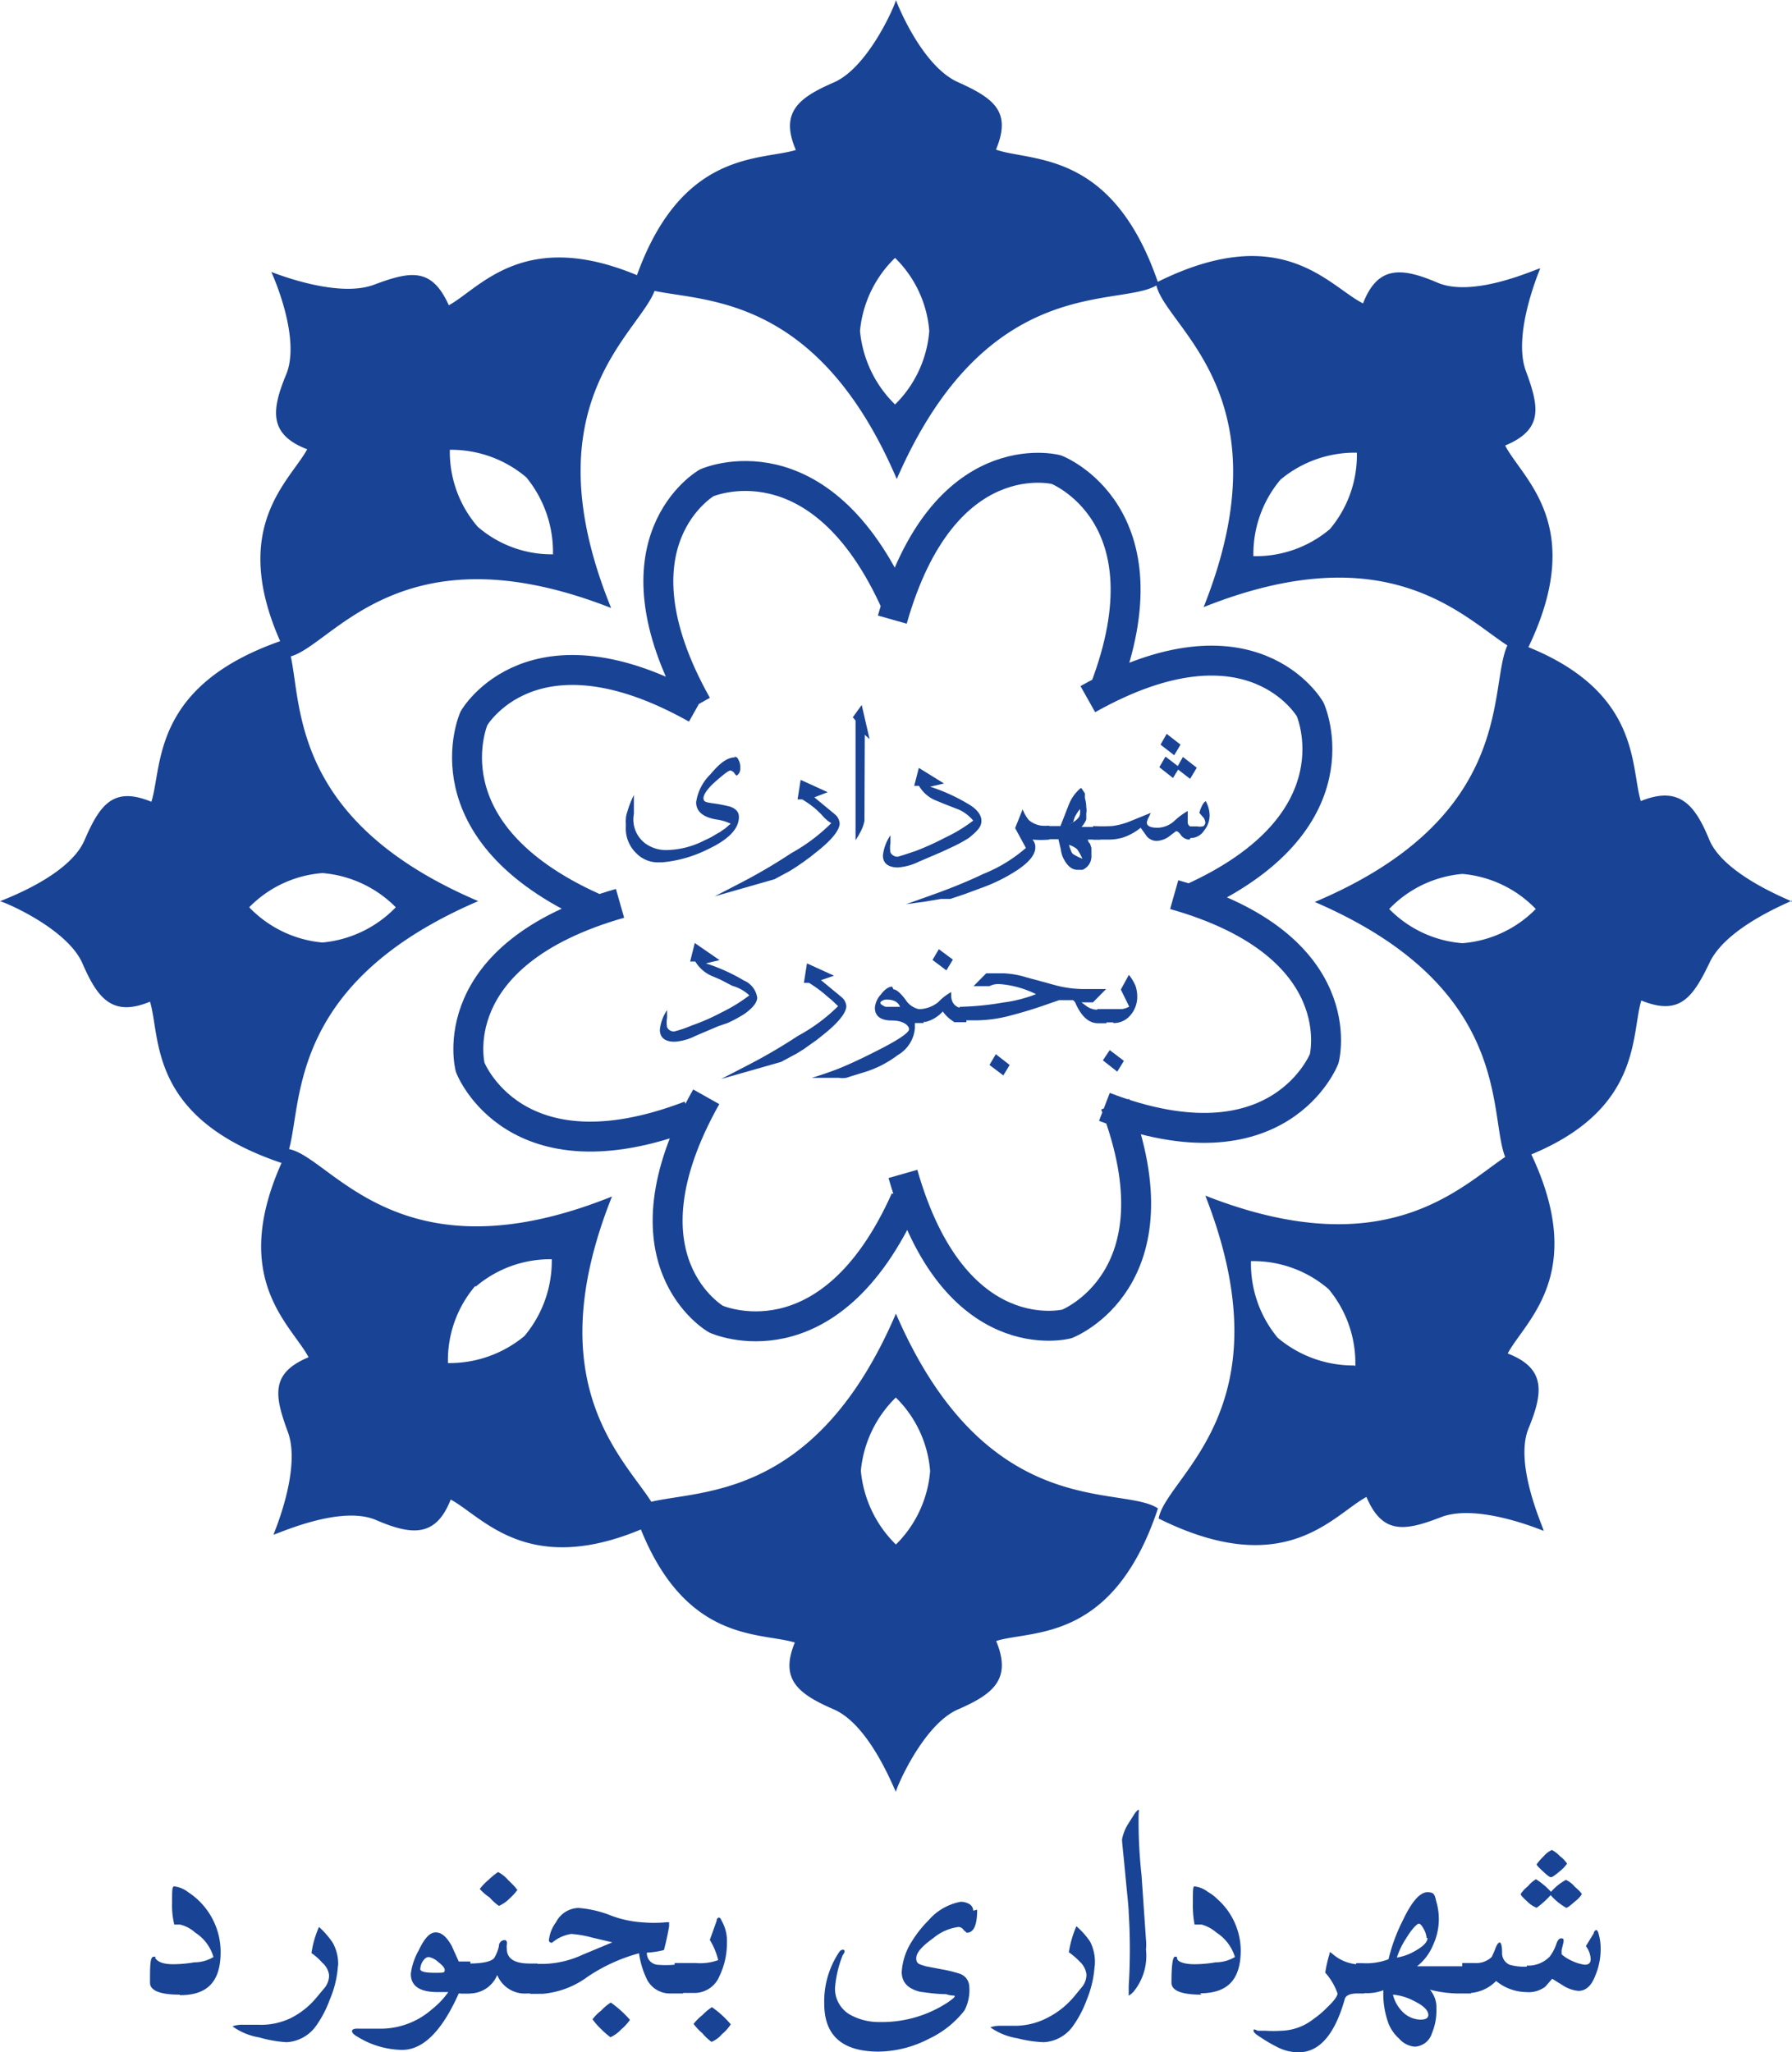 <svg xmlns="http://www.w3.org/2000/svg" xmlns:xlink="http://www.w3.org/1999/xlink" width="104.77" height="120" viewBox="0 0 104.77 120"><defs><clipPath id="a"><rect width="104.77" height="120" fill="none"/></clipPath></defs><g clip-path="url(#a)"><path d="M10.52,116.63c-1.12,0-1.75-.22-1.75-.7,0-1,0-1.52.22-1.52s0,0,.13.14.36.3,1,.3a7.33,7.33,0,0,0,1.24-.11,2.17,2.17,0,0,0,1.12-.31A2.52,2.52,0,0,0,11.41,113a2,2,0,0,0-.89-.47h-.33a4.59,4.59,0,0,1-.13-1.23c0-.8,0-1,.13-1a1.58,1.58,0,0,1,.8.33,4.18,4.18,0,0,1,1.91,3.5c0,1.76-.79,2.53-2.38,2.53" fill="#194395"/><path d="M19.76,114.92a6,6,0,0,1-.48,2,6.38,6.38,0,0,1-.77,1.49,2.27,2.27,0,0,1-1.75,1,7.25,7.25,0,0,1-1.6-.28,3.68,3.68,0,0,1-1.57-.65h0a1.75,1.75,0,0,1,.63-.09h.89A4,4,0,0,0,17,118a4.64,4.64,0,0,0,1.51-1.21l.51-.61a1.2,1.2,0,0,0,.22-.68,1.14,1.14,0,0,0-.4-.74,3.37,3.37,0,0,0-.63-.56,5.83,5.83,0,0,1,.44-1.53h0a5,5,0,0,1,.8.92,2.54,2.54,0,0,1,.32,1.35" fill="#194395"/><path d="M27.47,116.56h-.65q-1.47,3.3-3.31,3.3a5.1,5.1,0,0,1-2.61-.77c-.21-.12-.32-.23-.32-.33s.14-.16.4-.14h1.34a4.56,4.56,0,0,0,2.94-1.14,4.85,4.85,0,0,0,.95-1H25.6c-1.06,0-1.58-.35-1.58-1.07a3.65,3.65,0,0,1,.45-1.35c.34-.72.65-1.07,1-1.07s.63.25.93.77l.42.93h.68ZM26,115.18c0-.11-.12-.26-.38-.46a1.13,1.13,0,0,0-.55-.29c-.14,0-.26.1-.38.29a1,1,0,0,0-.12.41c0,.15.28.22.84.22s.59,0,.59-.17" fill="#194395"/><path d="M31.45,116.56h-.63a1.74,1.74,0,0,1-1.75-1.08,1.74,1.74,0,0,1-1.63,1.08h-.51v-1.75h.44c.87,0,1.4-.12,1.54-.35a2.28,2.28,0,0,0,.26-.67.34.34,0,0,1,.32-.35c.14,0,.17.11.14.3a.6.6,0,0,0,0,.19c0,.6.45.88,1.35.88h.45Zm-1.16-6.11a3.27,3.27,0,0,1-.5.56,2,2,0,0,1-.62.43,2.79,2.79,0,0,1-.54-.49,3.07,3.07,0,0,1-.58-.5,3.2,3.2,0,0,1,.51-.53,4.15,4.15,0,0,1,.56-.46,2,2,0,0,1,.6.48c.35.33.5.51.5.56" fill="#194395"/><path d="M39.94,116.56h-.72a1.51,1.51,0,0,1-1.37-.77,5.1,5.1,0,0,1-.49-1.58,10.12,10.12,0,0,0-3,1.37,5.18,5.18,0,0,1-2.62,1H31v-1.75h.86a5.73,5.73,0,0,0,2.19-.53l1.75-.73-1.19-.28a6.26,6.26,0,0,0-1.21-.21,2.25,2.25,0,0,0-1.12.51.16.16,0,0,1-.19-.12h0a2.15,2.15,0,0,1,.42-1.08,1.52,1.52,0,0,1,1.31-.83,6.47,6.47,0,0,1,1.84.42,6.23,6.23,0,0,0,1.9.42,7.61,7.61,0,0,0,1.35,0,.74.74,0,0,1,.21,0v.23c-.08.47-.18.93-.3,1.39a4.56,4.56,0,0,1-1,.15.68.68,0,0,0,.6.71,5.79,5.79,0,0,0,1,0h.51Zm-3.12,1.56a3,3,0,0,1-.51.55,2,2,0,0,1-.62.45,5.17,5.17,0,0,1-.56-.49,4.37,4.37,0,0,1-.49-.56,2.74,2.74,0,0,1,.51-.51,2.8,2.8,0,0,1,.56-.47,6.37,6.37,0,0,1,1.11,1" fill="#194395"/><path d="M42.5,113.64a4.43,4.43,0,0,1-.43,1.89,1.58,1.58,0,0,1-1.49,1H39.44v-1.75h1.23a3.11,3.11,0,0,0,1.32-.17,4.09,4.09,0,0,0-.49-1.18l.4-1.12a.19.19,0,0,1,.12-.19s.11,0,.16.17a2.37,2.37,0,0,1,.32,1.3m.22,4.78a2.41,2.41,0,0,1-.51.57,1.62,1.62,0,0,1-.61.45,2.89,2.89,0,0,1-.54-.51,3.26,3.26,0,0,1-.51-.54,3.08,3.08,0,0,1,.51-.51,3.58,3.58,0,0,1,.56-.47,5.55,5.55,0,0,1,1.1,1" fill="#194395"/><path d="M57.13,111.66c0,.89-.19,1.35-.61,1.35l-.18-.16a.38.38,0,0,0-.29-.18,2.88,2.88,0,0,0-1.48.65c-.64.46-1,.84-1,1.18s.18.35.56.47l.88.17a7.63,7.63,0,0,1,1.05.25.82.82,0,0,1,.61.77,2.58,2.58,0,0,1-.28,1.39,5.7,5.7,0,0,1-2.08,1.66,6.54,6.54,0,0,1-2.93.75c-2.14,0-3.19-.94-3.19-2.8a5.16,5.16,0,0,1,.86-3,.3.3,0,0,1,.22-.16c.13,0,.16.11,0,.32a6.57,6.57,0,0,0-.45,1.91,1.75,1.75,0,0,0,.86,1.56,3.45,3.45,0,0,0,1.75.44,7,7,0,0,0,4-1.16c.25-.18.39-.28.39-.35s-.18,0-.51-.12c-.51,0-1-.07-1.52-.14-.72-.18-1.07-.56-1.07-1.16a3.7,3.7,0,0,1,.57-1.75,6.77,6.77,0,0,1,1-1.27,3.27,3.27,0,0,1,1.87-1.08,1,1,0,0,1,.49.12.46.46,0,0,1,.25.4" fill="#194395"/><path d="M64,114.92a6.24,6.24,0,0,1-.46,2,6.38,6.38,0,0,1-.77,1.49,2.24,2.24,0,0,1-1.75,1,7.25,7.25,0,0,1-1.54-.23,3.77,3.77,0,0,1-1.58-.64h0a1.75,1.75,0,0,1,.63-.09h.89a4.16,4.16,0,0,0,1.86-.49,4.92,4.92,0,0,0,1.51-1.21l.51-.62a1.17,1.17,0,0,0,.22-.68,1.21,1.21,0,0,0-.38-.74,4.36,4.36,0,0,0-.65-.56,6.29,6.29,0,0,1,.44-1.52h0a4.4,4.4,0,0,1,.81.91A2.63,2.63,0,0,1,64,115" fill="#194395"/><path d="M67,113.41a2.91,2.91,0,0,1,0,.59,3.31,3.31,0,0,1-.73,2.46,1.23,1.23,0,0,1-.28.23v-.56a34.27,34.27,0,0,0,0-4.3c0-.28-.09-1.07-.21-2.35s-.18-1.75-.18-1.93a2.74,2.74,0,0,1,.33-.86l.43-.68c.1-.12.17-.19.21-.19s0,.1,0,.31a28.69,28.69,0,0,0,.17,3.51Z" fill="#194395"/><path d="M70.25,116.63c-1.13,0-1.76-.22-1.76-.7,0-1,.07-1.52.21-1.52s.09,0,.13.14.37.3,1,.3a7.33,7.33,0,0,0,1.24-.11,2.23,2.23,0,0,0,1.13-.31A2.58,2.58,0,0,0,71.12,113a2.24,2.24,0,0,0-.87-.47h-.41a5.89,5.89,0,0,1-.1-1.23c0-.8,0-1,.1-1a1.54,1.54,0,0,1,.79.33,2.31,2.31,0,0,1,.53.4,4.05,4.05,0,0,1,1.38,3c0,1.75-.79,2.52-2.38,2.52" fill="#194395"/><path d="M79.77,116.56h-.41c-.42,0-.66.11-.73.3-.58,2.09-1.49,3.14-2.7,3.14a2.7,2.7,0,0,1-1.28-.32,8.78,8.78,0,0,1-1-.59c-.23-.14-.36-.26-.36-.35s0-.11.25,0H74a6.91,6.91,0,0,0,.91,0,3.17,3.17,0,0,0,1.89-.69,5.51,5.51,0,0,0,.82-.7c.39-.37.58-.65.58-.79a3.68,3.68,0,0,0-.72-1.22,8.19,8.19,0,0,1,.25-1.09c0-.12,0-.14.18,0a2.47,2.47,0,0,0,1.5.61h.42Z" fill="#194395"/><path d="M86,116.56h-.81a7.09,7.09,0,0,1-1.59-.22,1.57,1.57,0,0,1,.38,1.1,3.41,3.41,0,0,1-.26,1.44,1.1,1.1,0,0,1-1,.79,1.34,1.34,0,0,1-.91-.46,2.42,2.42,0,0,1-.61-.84,5,5,0,0,1-.32-2,2.64,2.64,0,0,1-1.08.17h-.51v-1.75h.38a3.68,3.68,0,0,0,1.51-.23,10.22,10.22,0,0,1,.83-2.26c.52-1.1,1-1.66,1.45-1.66s.42.21.54.64a3.6,3.6,0,0,1-.22,2.46,3.05,3.05,0,0,1-.93,1.23c.44,0,.89,0,1.33,0H86Zm-2.49,1.27c0-.28-.28-.56-.84-.83a3.14,3.14,0,0,0-1.23-.37,2.1,2.1,0,0,0,.56,1,1.51,1.51,0,0,0,1.05.46c.3,0,.46-.09.46-.28m-.1-4.49a1.4,1.4,0,0,0-.15-.49c-.12-.23-.22-.35-.31-.35s-.4.29-.74.86a4.46,4.46,0,0,0-.54,1.12,2.94,2.94,0,0,0,1-.35c.52-.28.79-.55.79-.79" fill="#194395"/><path d="M89.27,114.93a1.74,1.74,0,0,0,1.33-.52,2.5,2.5,0,0,0,.39-.74c.08-.23.17-.33.28-.33s.17,0,.14.23l-.11.45v.25a2.23,2.23,0,0,0,.6.38,2.51,2.51,0,0,0,.75.23c.23,0,.35-.1.35-.33a1.38,1.38,0,0,0-.28-.76l.46-.75a.22.22,0,0,1,.14-.19s.09,0,.14.21a2.94,2.94,0,0,1,.12.84,3.91,3.91,0,0,1-.3,1.59c-.23.62-.56.92-1,.92a2,2,0,0,1-.84-.28l-.69-.43-.4.46a1.61,1.61,0,0,1-1.12.32,2.85,2.85,0,0,1-1.76-.65,2.34,2.34,0,0,1-1.47.7h-.51v-1.75h.72a1.31,1.31,0,0,0,1-.35,5,5,0,0,0,.21-.48c.09-.24.18-.37.26-.37s.14.2.14.6a.73.73,0,0,0,.44.7,3.05,3.05,0,0,0,1,.11m-.35-4.25a2,2,0,0,1,.42-.45,1.85,1.85,0,0,1,.47-.41,4.17,4.17,0,0,1,.88.74,3.12,3.12,0,0,1,.87-.7,1.39,1.39,0,0,1,.51.39c.28.24.42.4.42.45a1.6,1.6,0,0,1-.4.42c-.28.25-.44.37-.51.37a3.4,3.4,0,0,1-.91-.74,5.23,5.23,0,0,1-.82.74,1.58,1.58,0,0,1-.53-.35c-.26-.23-.4-.39-.4-.44m.93-1.75a3.11,3.11,0,0,1,.4-.46,1.41,1.41,0,0,1,.49-.38,1.68,1.68,0,0,1,.47.36,1.75,1.75,0,0,1,.42.44,2.28,2.28,0,0,1-.42.44c-.28.23-.43.35-.52.35s-.21-.1-.46-.33-.38-.37-.38-.42" fill="#194395"/><path d="M40.74,41.23c-5.38-9.59.58-13,.58-13s6.61-2.93,11.08,7.1m.39,33.31c3,10.52,9.59,8.77,9.59,8.77s6.74-2.6,2.82-12.85m-.62-24.25c3.93-10.25-2.82-12.85-2.82-12.85s-6.61-1.75-9.59,8.77M41.29,64.13c-5.39,9.59.57,13,.57,13s6.61,3,11.08-7M69.6,52.56c10-4.49,7-11.08,7-11.08s-3.4-6-13-.6M36.25,52.82c-10.51,3-8.76,9.59-8.76,9.59s2.59,6.75,12.85,2.82m24.23-.51c10.25,3.93,12.85-2.82,12.85-2.82s1.75-6.61-8.77-9.59M40.71,41.43c-9.59-5.39-13,.57-13,.57s-2.94,6.61,7,11.08" fill="none" stroke="#194395" stroke-miterlimit="10" stroke-width="1.75"/><path d="M104.77,52.72h0c-.21-.13-4-1.58-4.84-3.63s-1.76-3.16-4-2.25c-.61-2,0-6.33-6.57-9C92.79,30.7,89,28,88,26.05c2.23-.93,2-2.23,1.21-4.36s.77-5.81.84-6h0c-.17,0-3.87,1.75-6,.84s-3.5-1-4.36,1.21c-2-1-4.72-4.87-12-1.26-2.66-7.73-7.36-7-9.46-7.73.93-2.23-.12-3-2.23-3.95S52.45.21,52.38,0h0c0,.18-1.58,3.93-3.63,4.82s-3.17,1.74-2.22,3.95c-2.07.63-6.65,0-9.29,7.32-6.63-2.77-9.21.79-11,1.76-1-2.23-2.24-2-4.38-1.2s-5.8-.68-6-.75h0c.09.18,1.75,3.88.87,6s-1,3.51,1.23,4.37c-1,1.85-4.54,4.52-1.58,11.22-7.53,2.64-6.87,7.31-7.53,9.39-2.21-.91-3,.14-3.91,2.25S.21,52.59,0,52.7H0c.18,0,3.93,1.58,4.82,3.63s1.75,3.15,3.95,2.24c.64,2.1-.13,6.8,7.69,9.43-3.05,6.82.6,9.49,1.58,11.36-2.23.93-2,2.23-1.21,4.37s-.77,5.8-.84,6h0c.17,0,3.89-1.76,6-.85s3.5,1,4.36-1.2c1.86,1,4.47,4.52,11.12,1.75,2.68,6.64,7,6,9,6.61-.89,2.15.18,3,2.28,3.91s3.51,4.64,3.63,4.82h0c0-.18,1.58-3.93,3.63-4.82s3.16-1.76,2.23-4c2.1-.66,6.84.13,9.46-7.75-2.1-1.43-10,.92-15.32-11.39h0c-4.64,10.83-11.34,10.29-14.3,11-1.67-2.61-6.63-7-2.3-17.85h0c-12.43,5-16.37-2.28-18.88-2.77.79-2.86,0-9.75,11.06-14.5h0C17.09,48.05,17.65,41.34,17,38.38c2.51-.71,6.49-7.63,18.73-2.83h0c-4.83-11.87,1.57-16,2.54-18.54,3.05.64,9.59.31,14.16,11h0c5.26-12.09,12.94-10,15.18-11.32.58,2.5,7.68,6.48,2.76,18.81h0c10.73-4.28,15.13.54,17.76,2.24-1.14,2.44.57,10-11.26,15h0C88.48,57.75,87,65.11,88,67.65c-2.63,1.76-7,6.4-17.53,2.26h0c4.89,12.49-2.29,16.38-2.73,18.88,7.43,3.69,10.2-.22,12.15-1.26.94,2.21,2.24,2,4.36,1.18s5.8.73,6,.8h0c0-.17-1.75-3.89-.88-6s1-3.51-1.22-4.37c1-1.89,4.69-4.63,1.38-11.64,6.47-2.68,5.82-7,6.43-9,2.23.91,3-.14,4-2.23s4.65-3.5,4.82-3.62h0Zm-52.39,29a6.77,6.77,0,0,1,2,4.29,6.8,6.8,0,0,1-2,4.3A6.92,6.92,0,0,1,50.33,86a6.87,6.87,0,0,1,2.05-4.29M27.84,75.21a6.71,6.71,0,0,1,4.42-1.58,6.83,6.83,0,0,1-1.6,4.49,6.86,6.86,0,0,1-4.47,1.58,6.69,6.69,0,0,1,1.58-4.49M18.85,51.05a6.8,6.8,0,0,1,4.29,2,6.83,6.83,0,0,1-4.29,2.06,6.78,6.78,0,0,1-4.28-2.06,6.7,6.7,0,0,1,4.28-2M32.4,32.41a6.6,6.6,0,0,1-4.47-1.61,6.69,6.69,0,0,1-1.63-4.5,6.79,6.79,0,0,1,4.47,1.61,6.89,6.89,0,0,1,1.56,4.5m20-8.76a6.9,6.9,0,0,1-2.05-4.3,6.82,6.82,0,0,1,2.05-4.27,6.72,6.72,0,0,1,2,4.27,6.77,6.77,0,0,1-2,4.3m25.42,7.29a6.71,6.71,0,0,1-4.47,1.58,6.76,6.76,0,0,1,1.58-4.47,6.76,6.76,0,0,1,4.47-1.58,6.71,6.71,0,0,1-1.58,4.47m1.42,48.9a6.85,6.85,0,0,1-4.47-1.62,6.77,6.77,0,0,1-1.56-4.48,6.74,6.74,0,0,1,4.54,1.64,6.76,6.76,0,0,1,1.56,4.49M85.5,55.15a6.72,6.72,0,0,1-4.28-2,6.72,6.72,0,0,1,4.28-2.05,6.75,6.75,0,0,1,4.29,2.05,6.75,6.75,0,0,1-4.29,2" fill="#194395"/><path d="M40.62,55.14l1.45,1-.8.19a10.61,10.61,0,0,1,2.22,1,1.29,1.29,0,0,1,.78,1c0,.28-.25.6-.74.95a7.59,7.59,0,0,1-1,.54L42,60l-1.34.57a3.1,3.1,0,0,1-1.22.34c-.58,0-.86-.25-.86-.7A2.51,2.51,0,0,1,39,59.06v.44a1.75,1.75,0,0,0,0,.56.43.43,0,0,0,.42.25,6.44,6.44,0,0,0,1-.34,12.32,12.32,0,0,0,1.76-.77,9.55,9.55,0,0,0,1.63-1,2.41,2.41,0,0,0-1-.56l-.71-.37-.45-.19a2.1,2.1,0,0,1-1-.86h-.3Z" fill="#194395"/><path d="M48,57.31l1.21,1a.76.76,0,0,1,.27.52c0,.39-.48,1-1.46,1.76l-.26.21-.44.31-.35.25-.39.24-.91.49-3.51,1,1.49-.77a32,32,0,0,0,3-1.75A10.2,10.2,0,0,0,49,58.83l-.18-.17-.19-.18-.23-.19-.28-.24a7.61,7.61,0,0,0-.82-.58H47l.18-1.14,1.58.72Z" fill="#194395"/><path d="M52.24,57.85c.16,0,.41.21.7.6a1.25,1.25,0,0,0,.92.58H54v.79h-.51v.29a2,2,0,0,1-1,1.58,6.21,6.21,0,0,1-1.95,1l-.78.24-.28.09a1.35,1.35,0,0,1-.44,0H47.46c.42-.12.89-.28,1.4-.47s1.45-.62,2.19-1c1.4-.69,2.1-1.16,2.1-1.37s-.33-.51-1-.51-1-.26-1-.75a1.3,1.3,0,0,1,.35-.77c.24-.32.47-.46.66-.46m-.68,1a.92.92,0,0,0,.3.18h.84a.59.59,0,0,0-.28-.32,1,1,0,0,0-.44-.1.52.52,0,0,0-.42.14" fill="#194395"/><path d="M55.61,58v.18c0,.52.3.8.89.8v.79h-.7l-.24-.17a2.13,2.13,0,0,1-.44-.46,2,2,0,0,1-1,.61h-.58V59a1.83,1.83,0,0,0,1.31-.4,3.22,3.22,0,0,1,.74-.58m-.7-2.52.82.61-.38.63-.81-.61Z" fill="#194395"/><path d="M62.74,58.48h-.82L61,58.8c-.55.19-1.16.38-1.85.56a8.09,8.09,0,0,1-2,.3H56.1v-.79a16.68,16.68,0,0,0,2.54-.25,8,8,0,0,0,1.93-.49,5.7,5.7,0,0,0-2.14-.59,1.17,1.17,0,0,0-.58.12h-.93l.74-.75h1a5.25,5.25,0,0,1,1.36.24l.85.23.84.23a6.46,6.46,0,0,0,1.75.22h1.21l-.77.78h-.67l.28.21a1.11,1.11,0,0,0,.65.22h.53v.79H64.2c-.56,0-1-.42-1.35-1.24m-5,3.68.81.61.37-.61-.81-.63Z" fill="#194395"/><path d="M65.08,59.78h-.93V59H65.6a1.23,1.23,0,0,0,.42-.14l-.49-1L66,57a2.67,2.67,0,0,1,.39.65,2.05,2.05,0,0,1,.1.65,1.64,1.64,0,0,1-.39,1.05,1.27,1.27,0,0,1-1,.47m-.22,1.58.83.63-.39.63L64.48,62Z" fill="#194395"/><path d="M42.93,44.23a.3.3,0,0,1,.25.21.82.82,0,0,1,.1.46.47.47,0,0,1-.21.45.41.41,0,0,1-.15-.17.46.46,0,0,0-.21-.13c-.11,0-.39.22-.85.62s-.73.77-.73,1,.17.24.54.3a8.4,8.4,0,0,1,1,.19c.35.12.53.31.53.61,0,.7-.62,1.33-1.84,1.9a7.41,7.41,0,0,1-2.63.75h-.16a1.76,1.76,0,0,1-1.37-.53,2,2,0,0,1-.61-1.54v-.23a.61.61,0,0,1,0-.19,1.32,1.32,0,0,1,.08-.44,5.36,5.36,0,0,1,.39-1v1.1a1.75,1.75,0,0,0,.7,1.75,2.07,2.07,0,0,0,1.32.36A5,5,0,0,0,41,49.23l.56-.27L42,48.7a.76.76,0,0,0,.19-.12l.21-.14.32-.28a3,3,0,0,0-.88-.25c-.75-.14-1.14-.47-1.14-1a2.85,2.85,0,0,1,.83-1.63c.57-.68,1-1,1.47-1" fill="#194395"/><path d="M47.61,46.62l1.21,1a.76.76,0,0,1,.27.53c0,.39-.48,1-1.46,1.75l-.26.21-.44.32-.35.24-.39.25-.91.49-3.5,1,1.49-.77a31.91,31.91,0,0,0,3-1.76,10.46,10.46,0,0,0,2.33-1.75L48.4,48l-.19-.17L48,47.6l-.28-.27a5.86,5.86,0,0,0-.82-.59h-.27l.18-1.14,1.58.72Z" fill="#194395"/><path d="M50.54,48a2.29,2.29,0,0,1-.26.69l-.09.17-.17.27v-7l-.16-.19.52-.72.46,2-.28-.26Z" fill="#194395"/><path d="M53.72,44.9l1.47.91-.81.19a10.53,10.53,0,0,1,2.21,1c.53.3.79.65.79,1s-.25.6-.74,1a9.06,9.06,0,0,1-1,.54l-.58.27-1.33.57a3.32,3.32,0,0,1-1.23.34c-.58,0-.88-.25-.88-.7a2.61,2.61,0,0,1,.44-1.18v.46a1.63,1.63,0,0,0,0,.54.45.45,0,0,0,.44.25c.32-.09.64-.2,1-.32a15.66,15.66,0,0,0,1.75-.79,8.77,8.77,0,0,0,1.65-1,2.5,2.5,0,0,0-.79-.62L55.19,47l-.46-.19a2,2,0,0,1-1-.86h-.28Z" fill="#194395"/><path d="M61.36,48.3v.79a5.35,5.35,0,0,1-1,0,.64.64,0,0,1,.17.47c0,.39-.33.82-1,1.28a9.88,9.88,0,0,1-2.13,1.07l-1,.37-.84.28h-.54l-.95.16-1.1.15,1.52-.54c1.18-.42,2.19-.84,3-1.23a8.72,8.72,0,0,0,2.49-1.52l-.63-1.16.44-1.1a2.06,2.06,0,0,0,.37.64,1.46,1.46,0,0,0,1.12.32" fill="#194395"/><path d="M63.25,46.12l.18.27v.28a2,2,0,0,1,.08.54,1,1,0,0,1,0,.35v.35a1.37,1.37,0,0,1-.28.44h1.11v.74H63.6a.36.36,0,0,0,.13.24l.08.25V50a.86.86,0,0,1-.52.86H63c-.35,0-.63-.25-.86-.74a1.83,1.83,0,0,1-.12-.46l-.14-.59H60.8V48.3H62l.39-1,.11-.28a2.36,2.36,0,0,1,.7-.95m-.7,2.14c.42-.21.64-.42.64-.62a.86.86,0,0,0,0-.28,2.46,2.46,0,0,0-.31.48l-.09.28Zm0,1.19a2.06,2.06,0,0,0,.12.35.39.39,0,0,0,.12.19,3,3,0,0,0,.54.27,2.77,2.77,0,0,0-.31-.56,1.42,1.42,0,0,0-.47-.25" fill="#194395"/><path d="M69.55,49.09a.62.62,0,0,1-.5-.25c-.1-.16-.21-.24-.29-.24l-.23.17-.14.11a1.35,1.35,0,0,1-.77.29.76.76,0,0,1-.58-.28l-.35-.49a3.33,3.33,0,0,1-1,.56,2.89,2.89,0,0,1-.78.13h-1V48.3a10.27,10.27,0,0,0,1.11,0A4.23,4.23,0,0,0,66,48.05l1.28-.52-.12.26a1,1,0,0,0-.11.3c0,.21.21.31.63.31a1.49,1.49,0,0,0,1-.42,4.26,4.26,0,0,1,.76-.56v.67a.27.27,0,0,0,.14.23H70a.76.76,0,0,0,.3,0c.1,0,.17-.14.17-.23a.73.73,0,0,0-.08-.25l-.27-.31a1.92,1.92,0,0,1,.16-.42.71.71,0,0,1,.21-.27,1.73,1.73,0,0,1,.23.83,1.39,1.39,0,0,1-.32.89.93.93,0,0,1-.8.44m-.72-4-.3.49-.8-.63.36-.62.72.55.3-.53.81.63-.39.65Zm-.67-2.09.81.63-.37.62-.8-.62Z" fill="#194395"/></g></svg>